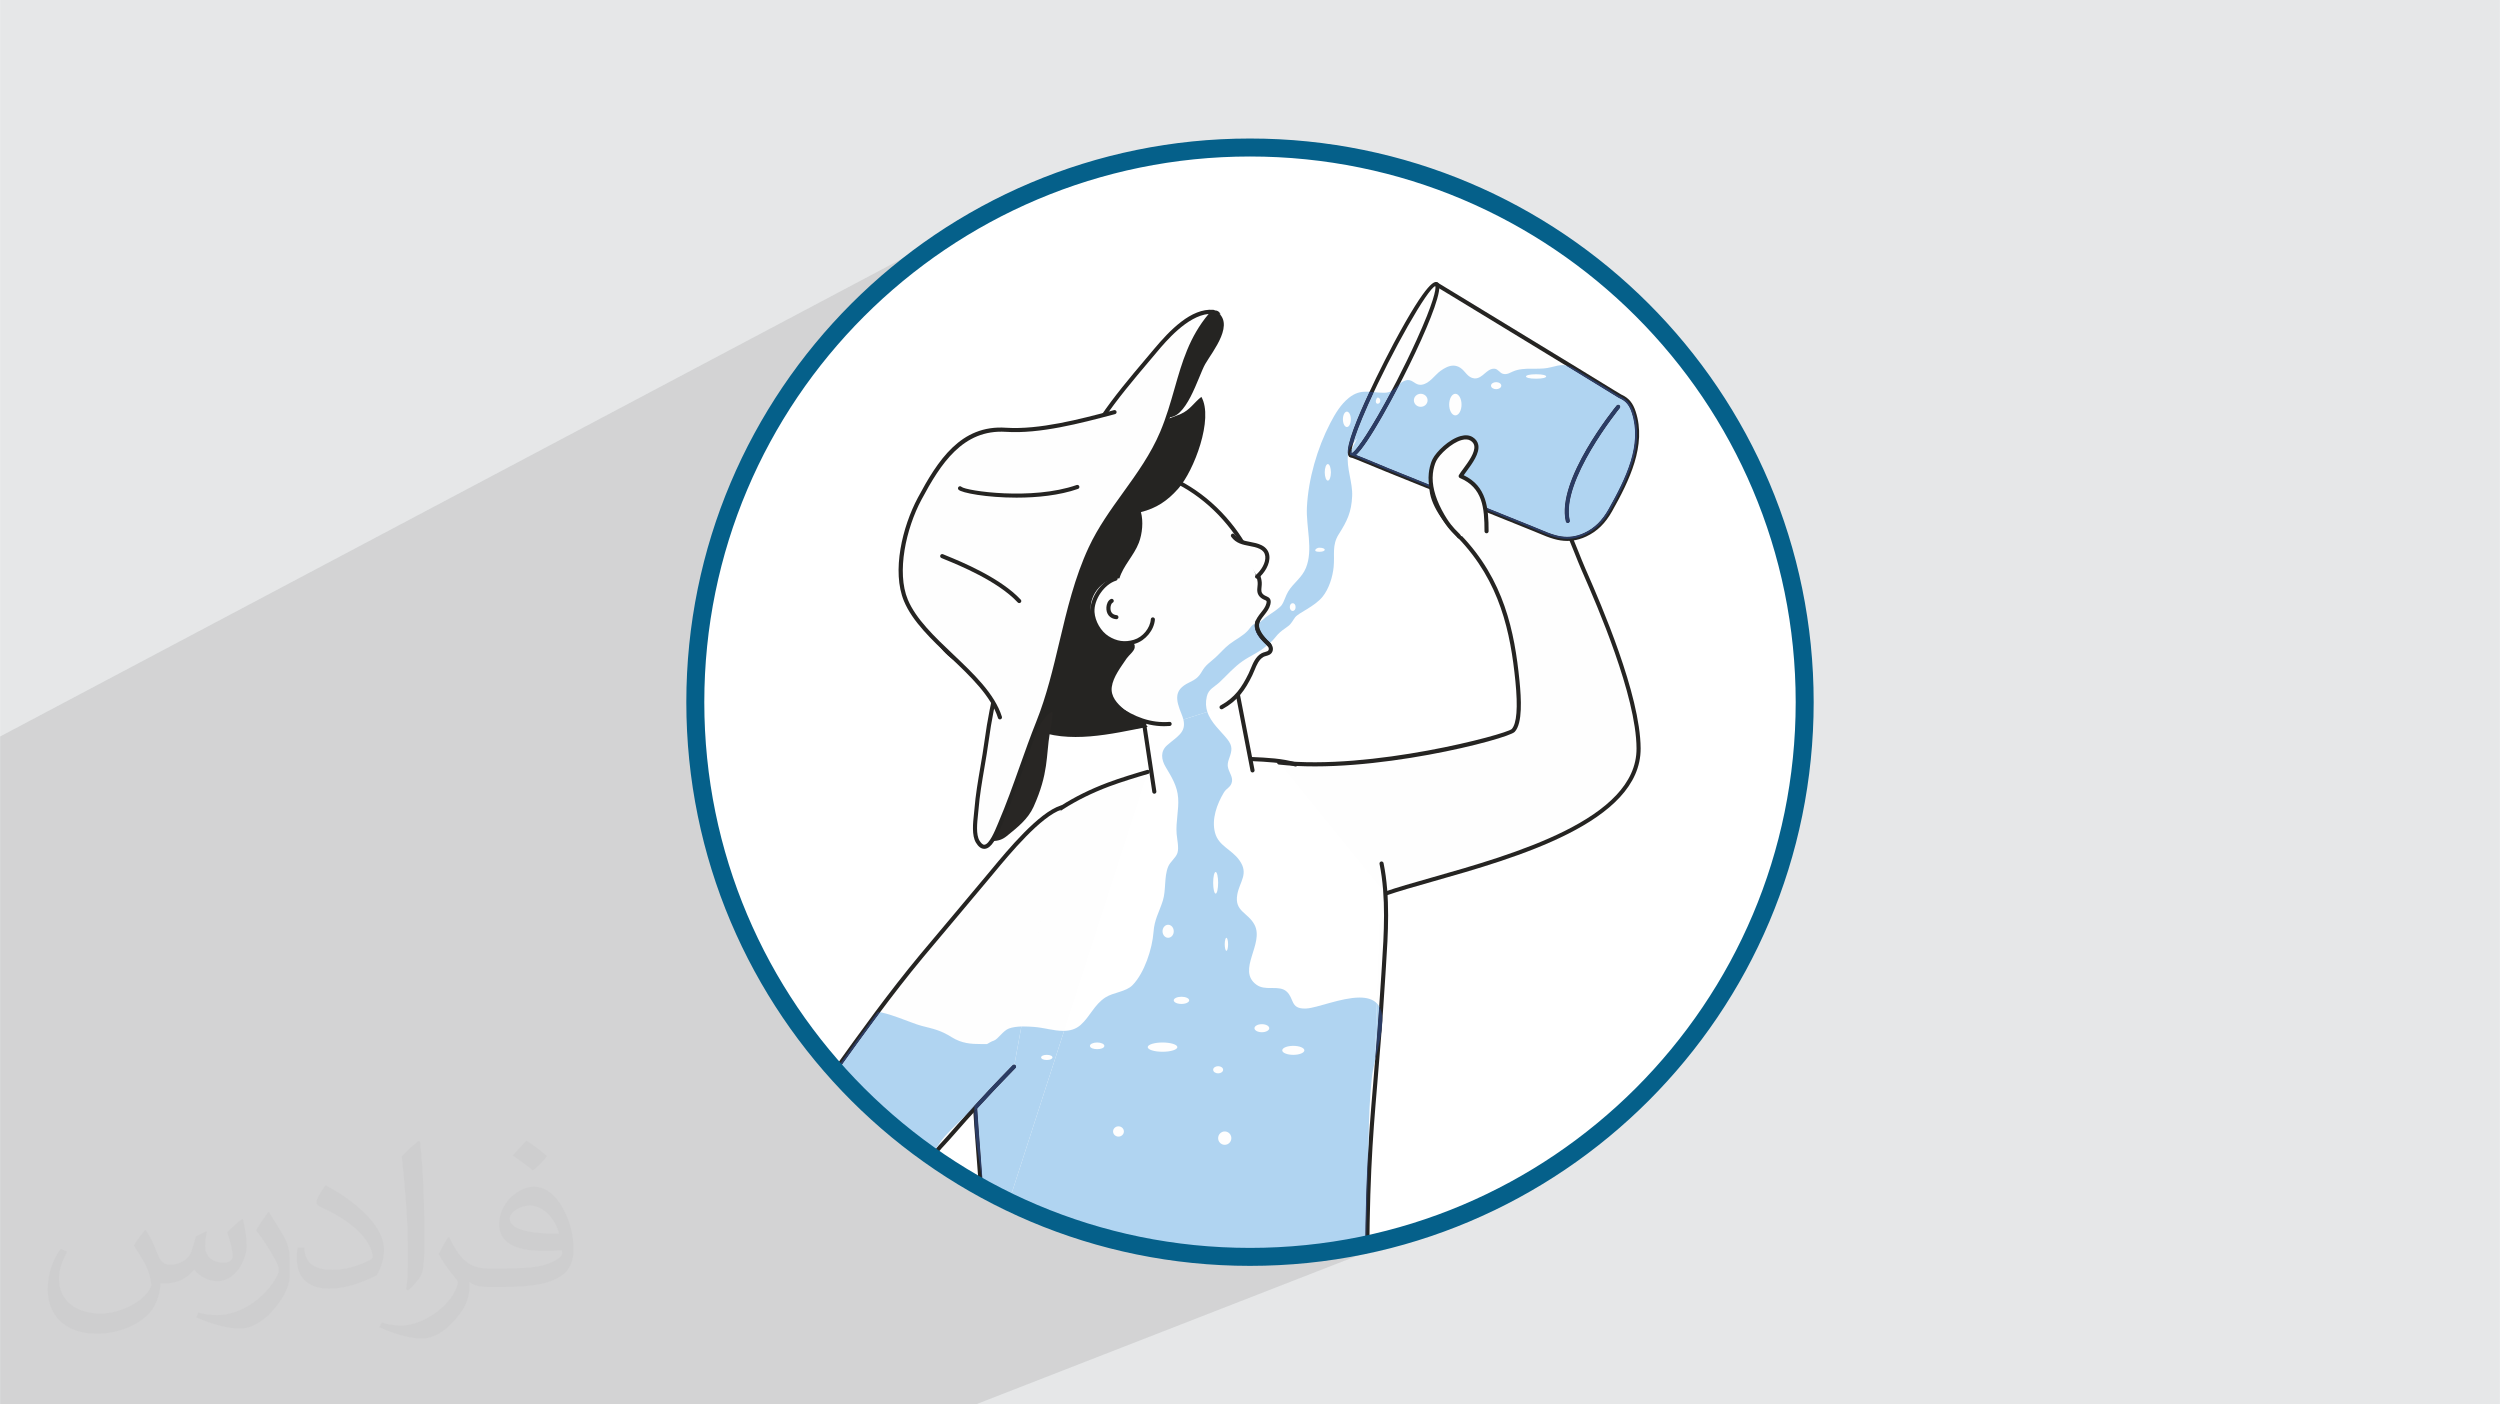 <?xml version="1.0" encoding="UTF-8"?>
<!DOCTYPE svg PUBLIC "-//W3C//DTD SVG 1.0//EN" "http://www.w3.org/TR/2001/REC-SVG-20010904/DTD/svg10.dtd">
<!-- Creator: CorelDRAW -->
<svg xmlns="http://www.w3.org/2000/svg" xml:space="preserve" width="3.708in" height="2.083in" version="1.0" style="shape-rendering:geometricPrecision; text-rendering:geometricPrecision; image-rendering:optimizeQuality; fill-rule:evenodd; clip-rule:evenodd"
viewBox="0 0 3702.73 2080.18"
 xmlns:xlink="http://www.w3.org/1999/xlink"
 xmlns:xodm="http://www.corel.com/coreldraw/odm/2003">
 <defs>
  <style type="text/css">
   <![CDATA[
    .str0 {stroke:#05608A;stroke-width:26.63;stroke-miterlimit:2.613}
    .fil13 {fill:none}
    .fil0 {fill:#E6E7E8}
    .fil3 {fill:white}
    .fil4 {fill:#FEFEFE;fill-rule:nonzero}
    .fil7 {fill:#B0D4F1;fill-rule:nonzero}
    .fil9 {fill:#7EB3E1;fill-rule:nonzero}
    .fil12 {fill:#649DD4;fill-rule:nonzero}
    .fil6 {fill:#282624;fill-rule:nonzero}
    .fil5 {fill:#252422;fill-rule:nonzero}
    .fil11 {fill:#3468B0;fill-rule:nonzero}
    .fil10 {fill:#22529B;fill-rule:nonzero}
    .fil8 {fill:#2B3C64;fill-rule:nonzero}
    .fil2 {fill:#373435;fill-opacity:0.031}
    .fil1 {fill:#2B2A29;fill-opacity:0.102}
   ]]>
  </style>
   <clipPath id="id0">
    <path d="M1851.36 218.49c453.76,0 821.6,367.84 821.6,821.6 0,453.76 -367.84,821.6 -821.6,821.6 -453.76,0 -821.6,-367.84 -821.6,-821.6 0,-453.76 367.84,-821.6 821.6,-821.6z"/>
   </clipPath>
 </defs>
 <g id="Layer_x0020_1">
  <polygon class="fil0" points="-0,0 3702.73,0 3702.73,2080.18 -0,2080.18 "/>
  <polygon class="fil1" points="1445.28,2080.18 -0,2080.18 -0,1090.9 1459.74,317.65 1425.33,337.44 1392,358.81 1359.79,381.71 1328.75,406.11 1298.94,431.93 1270.4,459.13 1243.2,487.67 1217.38,517.48 1192.99,548.52 1170.08,580.73 1148.71,614.06 1128.92,648.47 1110.78,683.89 1094.33,720.29 1079.62,757.6 1066.7,795.77 1055.63,834.76 1046.46,874.51 1039.23,914.97 1034.01,956.09 1030.83,997.81 1029.76,1040.09 1030.83,1082.37 1034.01,1124.09 1039.23,1165.21 1046.46,1205.67 1055.63,1245.42 1066.7,1284.41 1079.62,1322.58 1094.33,1359.89 1110.78,1396.29 1128.92,1431.71 1148.71,1466.12 1170.08,1499.45 1192.99,1531.67 1217.38,1562.71 1243.2,1592.51 1270.4,1621.05 1298.94,1648.25 1328.75,1674.08 1359.79,1698.47 1392,1721.37 1425.33,1742.74 1459.74,1762.53 1495.17,1780.67 1531.56,1797.13 1568.87,1811.84 1607.04,1824.75 1646.03,1835.82 1685.78,1845 1726.24,1852.22 1767.36,1857.45 1809.08,1860.62 1851.36,1861.69 1893.64,1860.62 1935.37,1857.45 1976.48,1852.22 2016.94,1845 2056.69,1835.82 2095.68,1824.75 2133.86,1811.84 "/>
  <path class="fil2" d="M215.96 1821.93c7.07,10.71 11.65,21.01 16.13,32.45 3.33,6.66 5.09,18.93 20.7,18.93 4.57,0 11.13,-1.35 16.95,-4.57 6.55,-3.44 11.54,-8.64 14.15,-16.53l6.24 -21.01 15.19 -7.49 1.04 1.04c-2.08,7.91 -2.59,15.5 -2.59,21.43 0,17.57 15.19,24.23 27.25,24.23 7.07,0 13.42,-3.44 13.42,-9.89 0,-8.32 -3.53,-22.47 -8.12,-35.16 7.07,-7.07 14.15,-14.15 22.26,-19.87l1.25 0.63c3.53,14.98 5.51,29.75 5.51,39.63 0,9.67 -4.27,20.39 -7.8,27.36 -7.28,13.73 -20.18,24.65 -35.78,24.65 -11.85,0 -25.06,-5.93 -34.12,-16.95l-0.52 0c-8.53,10.61 -21.74,20.18 -42.86,20.18l-6.55 0c-1.04,13.94 -4.05,23.81 -8.64,32.66 -12.58,24.54 -49.92,41.92 -85.08,41.92 -48.89,0 -73.43,-28.19 -73.43,-65.73 0,-23.19 7.59,-44.72 19.24,-60.01l9.56 3.95c-7.28,13.94 -12.17,27.04 -12.17,39.94 0,35.16 28.61,51.9 61.58,51.9 30.58,0 68.44,-19.45 75.31,-42.02 -2.59,-24.65 -11.85,-36.19 -26,-58.66 4.27,-7.49 9.78,-14.98 16.64,-22.98l1.25 0 0 0 0 0 -0.01 -0.04zm563.83 -132.3c10.3,6.45 20.39,14.04 30.27,22.78 -5.51,7.8 -12.38,14.88 -20.91,21.12 -9.89,-8.01 -19.76,-14.88 -29.86,-22.16 6.86,-7.7 13.63,-15.08 20.49,-21.74l0 0 0 0 0 0 0 0 0 0 0.01 0zm5.3 96.11c-16.64,0 -30.27,10.92 -30.27,19.03 0,17.38 33.28,22.78 73.12,22.56 -4.99,-20.39 -22.47,-41.61 -42.86,-41.61l0 0.01zm-37.35 92.99c21.64,0 40.57,-0.63 55.02,-4.27 16.13,-4.05 29.75,-12.17 29.75,-17.78 0,-1.46 0,-3.22 -0.52,-4.68 -9.05,0.83 -19.45,0.83 -28.5,0.83 -29.33,0 -51.79,-6.66 -60.64,-23.09 -2.19,-4.57 -3.74,-9.67 -3.74,-15.5 0,-15.92 6.86,-31.41 18.93,-42.13 10.08,-8.84 21.22,-14.35 32.55,-14.35 20.49,0 36.81,16.44 48.26,42.34 6.24,14.15 10.5,30.47 10.5,51.07 0,13.73 -3.74,25.27 -12.27,33.8 -15.92,15.4 -45.24,21.22 -90.17,21.22l-20.39 0 0 0 -5.3 0c-11.13,0 -19.14,-1.98 -25.48,-6.86l-1.04 0c0.31,2.59 0.52,5.09 0.52,7.49 0,10.08 -3.33,22.98 -10.08,33.28 -19.97,29.64 -41.61,42.53 -60.33,42.53 -18.93,0 -42.13,-7.28 -63.03,-16.75l3.74 -7.28c6.76,2.81 16.13,4.68 29.02,4.68 33.8,0 78.21,-32.45 83.72,-64.17 -1.25,-2.59 -3.53,-6.03 -6.76,-9.67 -9.89,-11.75 -16.13,-21.53 -21.95,-31.82 4.99,-9.89 9.56,-17.78 13.83,-24.96l1.77 -0.21c14.46,29.44 27.56,46.28 56.78,46.28l4.57 0 0 0 21.22 0 0 0 0 0 0 0 0 0 0 0 0.04 0zm-146.45 31.1c2.5,-13.52 2.7,-28.7 2.7,-42.86l0 -21.01c0,-39.21 -4.99,-96.2 -9.05,-133.34 7.07,-7.59 16.95,-16.53 24.75,-22.56l2.29 0.63c5.3,46.7 6.55,100.79 6.55,150.81 0,13.11 -0.52,25.9 -1.77,35.26 -0.73,11.85 -7.59,20.8 -22.26,34.53l-3.22 -1.46zm-150.71 -61.89c0.73,18.41 9.78,32.87 41.4,32.87 19.66,0 36.3,-5.09 54.71,-13.83 3.33,-1.46 5.09,-3.44 5.09,-5.09 0,-11.54 -8.84,-26.83 -23.71,-40.77 -14.46,-13.11 -33.6,-24.65 -51.48,-32.35 -6.14,-2.59 -8.12,-5.3 -8.12,-7.91 0,-5.3 7.07,-16.44 12.9,-24.44l1.98 -0.21c20.49,10.71 43.38,26.63 60.33,44.3 15.4,16.33 24.96,32.87 24.96,50.86 0,13.31 -4.05,25.79 -10.61,37.44 -22.47,11.33 -46.39,19.97 -70.1,19.97 -28.81,0 -48.47,-13.52 -48.47,-45.24 0,-3.44 0,-8.73 1.25,-15.61l9.89 0 0 0 0 0 0 0 0 0 0 0 -0.01 0zm-52.11 -52.32l17.89 28.92c6.55,10.71 12.69,22.37 12.69,40.77l0 23.5c0,19.03 -12.17,39.42 -31.82,59.6 -15.4,13.63 -29.02,19.45 -41.61,19.45 -18.72,0 -40.15,-5.82 -64.9,-16.44l2.81 -7.28c7.8,2.08 16.84,3.84 27.98,3.84 35.58,-0.21 71.97,-26.21 88.61,-57.93 1.98,-3.64 2.7,-7.07 2.7,-9.47 0,-3.64 -1.98,-7.7 -3.53,-11.33 -9.05,-17.05 -19.14,-32.66 -30.27,-47.12 5.82,-9.16 11.65,-17.99 17.99,-26.73l1.46 0.21 0 0 0 0 0 0 0 0 0 0 -0.01 0z"/>
  <path class="fil3" d="M1851.36 218.49c453.76,0 821.6,367.84 821.6,821.6 0,453.76 -367.84,821.6 -821.6,821.6 -453.76,0 -821.6,-367.84 -821.6,-821.6 0,-453.76 367.84,-821.6 821.6,-821.6z"/>
  <g style="clip-path:url(#id0)">
   <g id="_1682241799392">
    <path id="_1" class="fil4" d="M1894.5 1129.46c133.88,14.93 337.67,-37.84 346.71,-47.46 12.19,-12.99 7.93,-56.96 6.31,-73.24 -8.29,-83 -27.44,-153.47 -85.84,-214.16 -18.44,-19.16 -46.12,-52.57 -40.87,-80.47 1.96,-10.4 58.42,18.85 64.54,20.05 31.5,6.2 72.28,10.04 99.04,-11.64 26.33,25.96 45.66,85.56 60.89,120.7 14.6,33.69 81.29,181.45 81.69,265.31 0.61,131.15 -274.3,180.01 -375.07,215.07l-157.39 -194.18z"/>
    <path class="fil5" d="M2051.89 1326.68c-1.26,0 -2.44,-0.79 -2.88,-2.05 -0.55,-1.58 0.29,-3.32 1.88,-3.88 18.38,-6.39 42.12,-13.13 69.6,-20.92 121.02,-34.35 303.91,-86.24 303.41,-191.25 -0.37,-78.54 -59.18,-213.18 -78.5,-257.41l-2.92 -6.72c-3.31,-7.64 -6.82,-16.43 -10.54,-25.77 -12.75,-31.99 -28.51,-71.56 -47.84,-92.08 -28.63,21.28 -70.23,16.27 -99.35,10.56 -1.89,-0.37 -6.01,-2.18 -14.39,-5.91 -11.55,-5.14 -42.24,-18.82 -46.86,-16.1 -3.42,19.31 10.44,46.21 40.38,77.34 63.85,66.33 79.39,142.99 86.67,215.96 2.63,26.4 4.76,62.97 -7.12,75.61 -9.98,10.65 -213.57,63.62 -349.27,48.41 -1.67,-0.17 -2.88,-1.69 -2.69,-3.36 0.18,-1.68 1.6,-2.88 3.36,-2.69 135.24,15.03 335.88,-38.65 344.17,-46.54 7.52,-8.01 9.37,-31.85 5.48,-70.84 -7.19,-71.86 -22.45,-147.33 -85.01,-212.33 -31.81,-33.07 -45.82,-61.04 -41.67,-83.15 0.31,-1.66 1.33,-3.01 2.85,-3.82 6.38,-3.28 22.55,2.76 52.17,15.94 5.8,2.58 11.79,5.25 13.1,5.51 28.65,5.63 69.83,10.61 96.53,-11.03 1.19,-0.98 2.94,-0.9 4.05,0.2 21.09,20.79 37.72,62.52 51.08,96.06 3.7,9.29 7.18,18.03 10.47,25.61l2.92 6.7c19.44,44.52 78.64,180.02 79.02,259.82 0.51,109.65 -185.06,162.29 -307.85,197.13 -27.38,7.78 -51.04,14.48 -69.26,20.83 -0.32,0.11 -0.66,0.17 -1,0.17z"/>
    <path class="fil4" d="M2046.21 1279.02c11.01,54.32 5.88,114.04 2.69,164.94 -13.84,220.33 -24.23,225.83 -24.23,477.18l21.54 -642.12z"/>
    <path class="fil5" d="M2024.67 1924.19c-1.68,0 -3.05,-1.37 -3.05,-3.05 0,-171.1 4.87,-229.1 12.25,-316.89 3.55,-42.2 7.56,-90.04 11.99,-160.47l0.79 -12.3c3.11,-47.93 6.64,-102.25 -3.42,-151.87 -0.33,-1.65 0.74,-3.25 2.38,-3.59 1.65,-0.26 3.26,0.73 3.59,2.38 10.22,50.41 6.66,105.17 3.53,153.48l-0.78 12.28c-4.43,70.5 -8.45,118.37 -12,160.6 -7.37,87.64 -12.23,145.55 -12.23,316.38 0,1.68 -1.36,3.05 -3.05,3.05z"/>
    <path class="fil4" d="M1854.3 1124.34c22.48,1.01 45.01,2.1 64.63,7.98l-64.63 -7.98z"/>
    <path class="fil5" d="M1918.93 1135.37c-0.29,0 -0.58,-0.04 -0.87,-0.13 -19.53,-5.85 -42.08,-6.88 -63.9,-7.85 -1.68,-0.09 -2.98,-1.5 -2.9,-3.2 0.07,-1.67 1.12,-2.83 3.18,-2.9 22.18,1 45.12,2.04 65.37,8.12 1.61,0.47 2.53,2.18 2.04,3.79 -0.39,1.31 -1.6,2.17 -2.92,2.17z"/>
    <path class="fil4" d="M1458.56 1890.68c0,-175.97 -40.38,-355.45 -1.71,-529.98 21.66,-97.73 86.61,-161.65 185.06,-198.72 15.9,-5.99 40.08,-13.53 57.98,-18.65l-241.32 747.35z"/>
    <path class="fil5" d="M1458.56 1893.72c-1.69,0 -3.05,-1.36 -3.05,-3.04 0,-59.31 -4.69,-120.11 -9.21,-178.91 -8.92,-115.88 -18.14,-235.7 7.57,-351.74 20.94,-94.5 83.84,-162.09 186.96,-200.9 17.06,-6.42 42.02,-14.1 58.21,-18.74 1.64,-0.48 3.31,0.48 3.77,2.1 0.46,1.62 -0.47,3.3 -2.09,3.76 -16.09,4.6 -40.86,12.22 -57.75,18.59 -101.06,38.03 -162.69,104.15 -183.15,196.5 -25.52,115.16 -16.33,234.53 -7.44,349.96 4.54,58.91 9.23,119.84 9.23,179.38 0,1.68 -1.36,3.04 -3.05,3.04z"/>
    <path class="fil4" d="M1501.88 1579.95c-33.75,34.24 -66.29,69.95 -97.6,105.89 -8.65,9.99 -18.04,18.28 -22.06,27.05 -9.34,19.9 13.75,36.33 32.29,47.71 10.95,6.72 25.52,16.69 39,15.51 -1.44,0.16 6.25,47.68 6.78,52.64 2.41,22.47 1.35,45.12 -0.43,67.59 -0.33,4.15 -1.66,55.37 0.39,55.27 -33.38,1.69 -148.9,-26.94 -225.59,-81.39 -79.45,-56.42 -124.41,-112.23 -60.07,-198.75 64.35,-86.59 120.67,-171.54 190.7,-255.89 33.39,-39.97 68.24,-80.91 102.48,-122.1 22.54,-27.18 71.29,-87.01 104.06,-97.36l-69.95 383.84z"/>
    <path class="fil5" d="M1457.14 1954.71c-39.25,0 -151.34,-30.25 -224.25,-82.01 -40.95,-29.09 -83.77,-64.93 -90.96,-110.33 -4.58,-28.92 5.3,-59.25 30.19,-92.73 21,-28.26 41.45,-56.77 61.22,-84.32 40.49,-56.46 82.36,-114.83 129.58,-171.71 14.59,-17.44 29.45,-35.09 44.41,-52.85 19.3,-22.92 38.79,-46.04 58.07,-69.25l2.29 -2.76c24.69,-29.8 70.64,-85.26 103.2,-95.56 1.62,-0.49 3.32,0.39 3.82,1.99 0.5,1.6 -0.38,3.3 -1.99,3.82 -30.85,9.75 -77.79,66.42 -100.34,93.64l-2.29 2.76c-19.29,23.22 -38.79,46.35 -58.1,69.28 -14.96,17.76 -29.81,35.38 -44.39,52.83 -47.08,56.71 -88.89,114.99 -129.32,171.36 -19.79,27.59 -40.25,56.1 -61.28,84.41 -23.87,32.09 -33.38,60.92 -29.07,88.14 5.44,34.34 31.89,66.12 88.46,106.3 71.75,50.95 181.58,80.78 220.26,80.91 -1.58,-14.14 0.1,-52.09 0.14,-52.53 1.68,-21.27 2.9,-44.1 0.44,-67.04 -0.15,-1.35 -0.84,-5.94 -1.73,-11.87 -3.44,-22.91 -4.82,-33.12 -5.15,-37.95 -12.24,-0.36 -24.54,-8 -34.59,-14.25l-2.89 -1.78c-13.39,-8.23 -44.77,-27.47 -33.45,-51.6 3.07,-6.7 8.95,-12.99 15.17,-19.67 2.41,-2.59 4.91,-5.26 7.34,-8.08 34.65,-39.78 66.63,-74.47 97.74,-106.04 1.2,-1.2 3.12,-1.2 4.3,-0.03 1.2,1.18 1.21,3.11 0.04,4.31 -31.03,31.48 -62.91,66.07 -97.48,105.76 -2.48,2.87 -5.02,5.59 -7.48,8.23 -5.88,6.31 -11.42,12.26 -14.1,18.09 -7.94,16.93 11.27,31.66 31.11,43.84l2.92 1.81c10.21,6.33 23,14.3 34.22,13.25 1.78,-0.17 3.14,1.09 3.3,2.74 0.04,0.48 -0.02,0.93 -0.17,1.35 -0.06,4.11 3.46,27.64 5.19,39.12 0.9,6.06 1.61,10.75 1.76,12.14 2.52,23.42 1.28,46.6 -0.42,68.15 -0.41,5.22 -1.29,47.33 -0.14,53.29 0.31,0.45 0.51,0.99 0.53,1.58 0.09,1.68 -1.2,3.1 -2.88,3.2l-0.02 0c-1.02,0.05 -2.1,0.07 -3.24,0.07z"/>
    <path class="fil4" d="M1869.23 890.27c0,0 -7.74,14.39 -33.93,19.64l33.93 -19.64z"/>
    <path class="fil5" d="M1835.3 912.94c-1.42,0 -2.69,-1 -2.98,-2.45 -0.34,-1.64 0.73,-3.25 2.39,-3.58 24.25,-4.85 31.77,-17.98 31.85,-18.11 0.81,-1.46 2.64,-2 4.13,-1.2 1.47,0.8 2.02,2.63 1.23,4.1 -0.34,0.65 -8.73,15.74 -36.02,21.18 -0.19,0.03 -0.4,0.06 -0.6,0.06z"/>
    <polygon class="fil4" points="1709.66,1172.62 1690.11,1042.62 "/>
    <path class="fil5" d="M1709.65 1175.67c-1.48,0 -2.78,-1.08 -3,-2.6l-19.55 -130.01c-0.25,-1.66 0.89,-3.21 2.56,-3.46 1.68,-0.23 3.22,0.89 3.46,2.56l19.55 130.01c0.25,1.66 -0.89,3.22 -2.56,3.46 -0.15,0.02 -0.3,0.04 -0.46,0.04z"/>
    <polygon class="fil4" points="1832.79,1025.78 1855.11,1141.12 "/>
    <path class="fil5" d="M1855.1 1144.16c-1.43,0 -2.7,-1.01 -2.99,-2.46l-22.32 -115.34c-0.31,-1.65 0.76,-3.25 2.41,-3.57 1.63,-0.4 3.25,0.75 3.57,2.4l22.33 115.34c0.31,1.65 -0.76,3.25 -2.42,3.57 -0.2,0.05 -0.39,0.06 -0.58,0.06z"/>
    <path class="fil4" d="M1732.28 1072.31c-58.5,4.53 -105.5,-41.54 -153.26,-99.44 -69.2,-84.43 -71.48,-197.27 -5.07,-251.63 66.56,-54.56 176.86,-30.13 246.07,54.3 15.74,19.16 28.12,39.84 36.9,61.27 3.4,7.94 8.43,17.74 8.84,26.47 0.36,7.38 -3.34,14.17 3.89,20.02 5.09,4.12 11.14,2.26 8.85,11.49 -2.73,11.02 -14.66,18.43 -16.9,29.23 -2.08,9.97 7.19,21 14.25,26.95 3.48,2.93 8.05,7.96 5.87,13.01 -2.04,4.72 -7.91,4.15 -11.84,6.41 -10.13,5.81 -12.99,18.7 -17.77,28.48 -10.48,21.47 -20.96,36.61 -42.84,48.74l-76.99 24.72z"/>
    <path class="fil5" d="M1724.53 1075.67c-59.53,0 -107.42,-51.8 -147.87,-100.86 -33.91,-41.36 -53.12,-90.72 -54.08,-138.97 -0.98,-48.52 16.57,-90.07 49.43,-116.98 67.76,-55.55 180.08,-30.99 250.36,54.74 15.78,19.19 28.35,40.06 37.36,62.03l1.72 3.92c3.27,7.36 6.97,15.68 7.35,23.56 0.11,2.19 -0.11,4.33 -0.33,6.42 -0.57,5.37 -0.69,8.32 3.1,11.38 1.21,0.99 2.59,1.57 3.92,2.14 4.32,1.85 8.02,4.18 5.98,12.43 -1.51,6.08 -5.35,10.96 -9.07,15.69 -3.51,4.46 -6.82,8.67 -7.81,13.43 -1.67,8.05 6.07,17.96 13.23,24.01 6.55,5.5 8.92,11.38 6.69,16.55 -1.91,4.41 -6,5.54 -9.29,6.46 -1.44,0.4 -2.81,0.78 -3.84,1.38 -6.8,3.9 -10.08,11.87 -13.25,19.58 -1.07,2.61 -2.13,5.19 -3.3,7.58 -10.87,22.25 -21.57,37.58 -44.1,50.07 -1.46,0.82 -3.32,0.28 -4.14,-1.19 -0.81,-1.48 -0.29,-3.33 1.19,-4.14 21.13,-11.71 31.24,-26.26 41.57,-47.41 1.11,-2.28 2.12,-4.74 3.14,-7.23 3.39,-8.25 7.23,-17.61 15.85,-22.55 1.7,-0.98 3.5,-1.48 5.24,-1.96 2.91,-0.81 4.6,-1.36 5.32,-3.02 1.45,-3.34 -2.53,-7.36 -5.03,-9.47 -8.84,-7.47 -17.48,-19.25 -15.26,-29.9 1.28,-6.16 5.2,-11.15 9,-15.97 3.46,-4.4 6.74,-8.56 7.93,-13.38 0.97,-3.9 0.64,-4.05 -2.45,-5.37 -1.55,-0.67 -3.49,-1.5 -5.36,-3.01 -6.53,-5.28 -5.88,-11.38 -5.32,-16.75 0.2,-1.78 0.4,-3.62 0.31,-5.5 -0.33,-6.74 -3.79,-14.5 -6.83,-21.37l-1.78 -4.03c-8.79,-21.44 -21.05,-41.79 -36.45,-60.52 -68.14,-83.14 -176.62,-107.31 -241.78,-53.89 -31.38,25.69 -48.15,65.53 -47.21,112.13 0.95,46.9 19.66,94.92 52.7,135.23 51.19,62.06 96.5,102.48 150.67,98.34 1.7,-0.31 3.15,1.12 3.27,2.8 0.13,1.67 -1.12,3.14 -2.79,3.27 -2.68,0.22 -5.34,0.31 -7.98,0.31z"/>
    <path class="fil5" d="M1779.32 587.78c-11.01,8.66 -16.99,19.59 -30.62,25.43 -27.54,11.8 -54.2,16.16 -82.72,29.95 -36.85,17.83 -75.61,31.17 -114.7,43.12 -43.45,13.28 -54.73,34.89 -85.59,62.58 -21.53,19.32 -36.76,24.55 -49.26,52.17 -7.34,16.21 -8.66,34.15 -15.21,50.42 -5.03,12.49 -16.93,23.19 -21.09,34.71 -15.02,41.62 10.39,92.9 67.35,107.21 5.44,1.36 17.88,0.87 21.35,4.76 9.44,10.58 5.39,31.19 12.74,43.99 10.35,18.04 30.66,29.81 49.27,37.93 51.6,22.52 115.48,7.06 169.2,-3.55 -17.45,-16.02 -57.03,-31.9 -53.4,-58.94 2.02,-15.04 13.7,-29.84 21.99,-42.26 2.92,-4.37 11.33,-10.81 11.94,-16.06 1.09,-9.34 -6.12,-5.89 -14.41,-6.35 -15.65,-0.87 -27.28,-7.3 -36.88,-19.73 -5.7,-7.39 -9.56,-14.4 -12.35,-23.35 -7.64,-24.51 15.19,-54.43 41.04,-53.14 5.6,-18.7 21.5,-33.88 28.72,-52.61 5.25,-13.63 6.88,-31.92 3.11,-45.53 22.95,-5.83 39.08,-16.47 55.35,-34.86 23.17,-26.2 52.68,-103.5 34.16,-135.89z"/>
    <path class="fil4" d="M1652.25 857.09c-19.39,5.93 -35.45,30.06 -34.24,49.68 0.9,14.53 9.92,30.32 22.1,38.03 12.72,8.04 25.51,10.05 40.12,5.75 14.21,-4.19 26.18,-18.63 27.23,-33.09l-55.22 -60.36z"/>
    <path class="fil5" d="M1665.68 955.82c-9.35,0 -18.22,-2.79 -27.19,-8.46 -12.88,-8.13 -22.55,-24.75 -23.51,-40.4 -1.33,-21.39 16.02,-46.56 36.38,-52.78 1.62,-0.45 3.31,0.41 3.81,2.02 0.49,1.61 -0.42,3.31 -2.02,3.81 -17.64,5.39 -33.24,28.02 -32.09,46.58 0.84,13.6 9.54,28.59 20.69,35.64 12.15,7.67 24.1,9.4 37.63,5.39 13.09,-3.85 24.1,-17.19 25.06,-30.38 0.12,-1.67 1.72,-3.07 3.26,-2.8 1.68,0.12 2.94,1.58 2.82,3.25 -1.14,15.54 -14.06,31.25 -29.42,35.79 -5.33,1.57 -10.44,2.35 -15.42,2.35z"/>
    <path class="fil4" d="M1646.52 890c-3.29,1.66 -4.61,6.28 -4.83,9.62 -0.51,7.94 3.57,13.82 11.78,14.51l-6.95 -24.13z"/>
    <path class="fil5" d="M1653.48 917.18c-0.09,0 -0.18,0 -0.27,-0 -9.49,-0.81 -15.2,-7.79 -14.56,-17.74 0.29,-4.43 2.14,-9.94 6.49,-12.14 1.51,-0.75 3.33,-0.17 4.1,1.33 0.76,1.51 0.16,3.34 -1.34,4.09 -1.93,0.98 -2.99,4.37 -3.16,7.1 -0.43,6.65 2.85,10.77 9,11.29 1.67,0.15 2.91,1.62 2.77,3.3 -0.14,1.58 -1.46,2.78 -3.03,2.78z"/>
    <path class="fil4" d="M1773.32 745.84c0,0 -30.21,6.63 -36.44,41.98l36.44 -41.98z"/>
    <path class="fil4" d="M1826.07 793.34c10.11,14.02 27.57,10.1 41.32,17.04 17.91,9.05 8.16,32.25 -5.55,43.71l-35.78 -60.75z"/>
    <path class="fil5" d="M1861.85 857.14c-0.87,0 -1.74,-0.37 -2.34,-1.09 -1.08,-1.29 -0.9,-3.22 0.39,-4.29 7.83,-6.54 15.19,-18.22 14.09,-27.84 -0.55,-4.78 -3.22,-8.42 -7.97,-10.81 -4.76,-2.39 -10.03,-3.39 -15.6,-4.45 -9.73,-1.85 -19.77,-3.76 -26.81,-13.52 -0.99,-1.37 -0.68,-3.27 0.69,-4.26 1.35,-0.96 3.26,-0.68 4.25,0.69 5.62,7.8 14.07,9.4 23,11.11 5.75,1.08 11.69,2.21 17.22,5 6.6,3.33 10.49,8.71 11.27,15.57 1.42,12.32 -7.42,25.84 -16.24,33.21 -0.57,0.47 -1.26,0.7 -1.95,0.7z"/>
    <path class="fil5" d="M1799.24 459.78c32.68,17.56 -3.41,60.6 -14.23,79.48 -10.3,17.97 -28.34,84.86 -57.32,78.3 -41.79,-9.45 -3.39,-86.68 10.07,-104.44 8.74,-11.53 59.33,-72.54 70.19,-47.25l-8.71 -6.1z"/>
    <path class="fil6" d="M1530.87 1194.82c22.28,-49.55 18.3,-74.67 23.94,-109.17 1.69,-10.34 4.57,-20.83 3.88,-31.35 -7.92,1.78 -15.7,16.58 -21.54,22.57 -7.49,7.68 -15.1,14.92 -21.67,23.44 -13.1,16.97 -24.28,34.81 -33.31,54.06 -28.3,60.33 -22.19,76.38 -23.17,81.34 -0.75,3.84 -2.65,6.23 1.56,8.91 2.66,1.68 6.53,1.46 9.54,1.29 8.57,-0.48 14.43,-2.19 21.11,-7.63 15.68,-12.78 31.32,-24.88 39.66,-43.45z"/>
    <path class="fil4" d="M1711.21 519.36c-27.1,32.3 -55.35,64.58 -78.84,99.33 -54.23,80.26 -95.22,168.47 -120.26,262.15 -19.28,72.1 -41.03,143.01 -50.82,216.15 -4.5,33.65 -12.37,67.94 -15.04,101.49 -1.04,13.07 -5.28,36.35 1.81,48.12 14.22,23.59 27.81,-13.83 33.26,-26.57 21.22,-49.57 36.43,-100.29 56.38,-150.17 33.29,-83.19 39.35,-175.85 77.5,-257.82 28.75,-61.76 79.12,-107.49 106.07,-171.57 26.99,-64.19 27.62,-125.26 75.53,-178.56 -33.04,-2.39 -66.16,34.29 -85.59,57.46z"/>
    <path class="fil5" d="M1711.22 519.36l0.07 0 -0.07 0zm78.85 -54.35c-31.71,2.89 -63.9,41.26 -76.52,56.32l-11.97 14.21c-22.97,27.2 -46.72,55.35 -66.67,84.87 -54.91,81.27 -95.23,169.16 -119.84,261.22 -3.51,13.15 -7.12,26.27 -10.71,39.35 -15.76,57.43 -32.06,116.82 -40.05,176.42 -1.77,13.2 -4.08,26.71 -6.33,39.76 -3.48,20.28 -7.08,41.26 -8.7,61.56 -0.18,2.28 -0.46,4.87 -0.76,7.65 -1.35,12.58 -3.2,29.79 2.14,38.65 1.77,2.93 4.77,6.64 7.32,6.16 7.32,-0.55 15.61,-20.54 19.16,-29.07l1.38 -3.29c11.84,-27.65 21.99,-56.2 31.8,-83.8 7.74,-21.77 15.74,-44.3 24.55,-66.29 15.22,-38.04 24.91,-78.89 34.28,-118.38 11.09,-46.72 22.54,-95.03 43.29,-139.58 13.78,-29.62 32.75,-55.93 51.09,-81.37 20.12,-27.92 40.93,-56.79 54.94,-90.1 9.1,-21.65 15.22,-43.09 21.15,-63.83 11.17,-39.11 21.76,-76.17 50.46,-110.45zm-332.38 792.27c-4.48,0 -8.59,-3.05 -12.25,-9.12 -6.4,-10.6 -4.42,-29 -2.98,-42.43 0.29,-2.72 0.57,-5.26 0.75,-7.48 1.63,-20.58 5.26,-41.69 8.76,-62.11 2.23,-13 4.54,-26.46 6.29,-39.54 8.04,-60.01 24.39,-119.6 40.21,-177.23 3.59,-13.07 7.18,-26.17 10.69,-39.31 24.79,-92.71 65.39,-181.23 120.69,-263.05 20.13,-29.81 43.99,-58.07 67.06,-85.39l11.97 -14.21c23.89,-28.48 55.26,-61.06 88.14,-58.52 1.16,0.08 2.17,0.81 2.61,1.89 0.43,1.08 0.21,2.31 -0.56,3.18 -31.16,34.66 -42.05,72.81 -53.59,113.2 -5.98,20.91 -12.15,42.53 -21.39,64.51 -14.27,33.95 -35.29,63.11 -55.61,91.29 -18.17,25.21 -36.97,51.29 -50.51,80.39 -20.47,43.99 -31.87,91.99 -42.88,138.43 -9.42,39.71 -19.16,80.77 -34.56,119.23 -8.76,21.9 -16.74,44.35 -24.47,66.07 -9.84,27.69 -20.02,56.32 -31.94,84.17l-1.35 3.22c-6.73,16.2 -14.14,32.06 -24.34,32.82 -0.25,0.01 -0.49,0.02 -0.74,0.02z"/>
    <path class="fil4" d="M1650.72 610.45c-47.98,12.71 -110.07,29.46 -160.78,26.17 -66.1,-4.3 -99.52,49.04 -127.88,102.09 -21.34,39.9 -38.87,106.28 -20.35,150.64 25.74,61.65 119.27,109.48 139.27,173.19l169.74 -452.08z"/>
    <path class="fil5" d="M1480.98 1065.59c-1.3,0 -2.5,-0.84 -2.91,-2.13 -10.22,-32.57 -40.95,-61.71 -70.68,-89.87 -27.52,-26.08 -55.97,-53.06 -68.49,-83.06 -18.52,-44.37 -2.37,-110.55 20.47,-153.28 29.33,-54.85 63.45,-108.42 130.76,-103.67 49.37,3.13 109.17,-12.66 157.27,-25.41l2.54 -0.67c1.63,-0.46 3.29,0.54 3.73,2.16 0.43,1.63 -0.54,3.29 -2.17,3.72l-2.54 0.68c-48.52,12.86 -108.97,28.88 -159.22,25.58 -63.69,-4.03 -96.61,47.37 -124.99,100.49 -22.89,42.8 -37.19,107.4 -20.22,148.03 12.03,28.82 40.01,55.35 67.07,81 30.28,28.71 61.6,58.39 72.29,92.46 0.51,1.61 -0.39,3.32 -1.99,3.82 -0.3,0.09 -0.61,0.14 -0.91,0.14z"/>
    <path class="fil4" d="M2385.09 755.72c-8.9,15.84 -20.36,28.39 -37.05,36.19 -3.29,1.58 -6.58,2.81 -9.99,3.78 -11.46,3.41 -23.28,3.28 -35.82,-0.37 -10.48,-2.92 -20.6,-7.8 -30.71,-11.82 -41.8,-16.85 -187.9,-75.74 -215.8,-87 -2.92,-1.22 -52.88,-22.18 -54.96,-22.18l0 -0.12c132.76,-264.24 129.43,-257.6 126.09,-250.96 -1.05,2.07 -2.08,4.14 1.01,-2.01 0.12,0.12 0.24,0.24 0.24,0.24 22.91,13.9 46.06,27.78 68.97,41.92 221.65,134.75 198.33,121.55 204.1,124.29 10.24,4.87 15.24,12.43 18.65,23.03 16.04,48.94 -9.65,100.37 -34.73,145z"/>
    <path class="fil5" d="M2000.76 674.2l0.07 0 -0.07 0zm4.25 -1.67c5.42,1.98 18.3,7.13 50.24,20.48l1.62 0.68 215.78 87c2.96,1.17 5.94,2.43 8.92,3.68 7.01,2.95 14.25,6.01 21.47,8.02 12.06,3.51 23.21,3.63 34.14,0.39 3.39,-0.97 6.51,-2.15 9.54,-3.62 14.89,-6.94 26.23,-18.05 35.71,-34.92 25.95,-46.21 49.99,-95.27 34.49,-142.58 -3.54,-11 -8.48,-17.14 -17.06,-21.22l-0.82 -0.37c-1.21,-0.51 -1.21,-0.51 -11.19,-6.67 -17.14,-10.54 -62.65,-38.54 -192.37,-117.4 -16.82,-10.39 -33.77,-20.63 -50.65,-30.83l-15.78 -9.55 -0.53 1.06 -0.02 -0c-0.83,1.68 -1.88,3.78 -3.18,6.38l-120.31 239.47zm316.16 128.69c-6.42,0 -12.98,-0.99 -19.79,-2.96 -7.57,-2.12 -14.99,-5.25 -22.16,-8.27 -2.94,-1.23 -5.88,-2.48 -8.82,-3.64l-217.49 -87.71c-45.5,-19.01 -51.76,-21.11 -52.6,-21.29 -1.68,0 -2.59,-1.33 -2.59,-3.01 0,-0.48 0.11,-1.07 0.32,-1.5l126.54 -251.86c0.18,-0.35 0.36,-0.72 0.55,-1.11 0.26,-0.52 0.67,-0.96 1.17,-1.25 0.87,-0.68 1.87,-0.74 2.95,-0.18 0.74,0.37 1.27,0.64 1.53,1.1l17.2 10.43c16.9,10.21 33.86,20.46 50.68,30.84 129.72,78.86 175.24,106.87 192.39,117.42 9.42,5.8 9.62,5.92 10.41,6.25l1.02 0.47c10.14,4.82 16.19,12.24 20.23,24.85 16.27,49.63 -9.51,102.12 -34.96,147.43 -10.13,18.06 -22.34,29.95 -38.41,37.46 -3.33,1.6 -6.75,2.89 -10.44,3.95 -5.83,1.73 -11.71,2.59 -17.73,2.59z"/>
    <path class="fil4" d="M2000.75 674.32l0 -0.12c-0.12,0.12 -0.24,0 -0.37,0 -17.79,-10.16 110.27,-261.63 127.09,-253.21 0.12,0.12 0.24,0.12 0.37,0.24 0.12,0.12 0.24,0.24 0.24,0.24 12.97,17.5 -108.98,257.68 -127.33,252.85z"/>
    <path class="fil5" d="M2125.87 423.77c-10.98,2.91 -63.89,95.62 -99.62,175.64 -25.31,56.69 -24.93,69.38 -24.35,71.8 10.78,-4.01 58.35,-84.18 96.35,-167.92 24.77,-54.58 29.05,-75.32 27.62,-79.52zm-124.45 253.7c-0.51,0 -0.98,-0.07 -1.43,-0.19 -0.15,-0.05 -0.29,-0.09 -0.43,-0.15 -0.24,-0.06 -0.46,-0.16 -0.67,-0.29 -18.7,-10.66 64.3,-166.37 65.14,-167.94 51.92,-97.07 61.61,-92.2 64.82,-90.63 0.15,0.07 0.29,0.17 0.43,0.26 0.26,0.15 0.55,0.39 0.72,0.55 0.11,0.11 0.44,0.46 0.54,0.59 12.45,16.78 -68.27,178.23 -105.91,233.89 -13.44,19.86 -19.39,23.92 -23.21,23.92z"/>
    <path class="fil5" d="M2322.07 774.69c-1.39,0 -2.63,-0.94 -2.97,-2.35 -14.39,-61.18 71.58,-167.22 75.24,-171.7 1.07,-1.31 2.99,-1.5 4.29,-0.43 1.3,1.07 1.49,3 0.42,4.29 -0.88,1.07 -87.73,108.19 -74.03,166.44 0.39,1.65 -0.63,3.28 -2.26,3.67 -0.24,0.06 -0.47,0.08 -0.7,0.08z"/>
    <path class="fil7" d="M1881.26 952c-0.98,-1.13 -2.12,-2.25 -3.44,-3.36 -0.19,-0.16 -0.39,-0.32 -0.57,-0.49 -1.58,-3.16 -5.04,-6.27 -8.45,-9.38 -3.16,-4.64 -5.14,-9.67 -4.21,-14.14 0.13,-0.62 0.29,-1.23 0.5,-1.84 1.78,-2.11 4.23,-3.9 6.13,-5.48 2.19,-2.07 4.63,-4.02 7.19,-5.6 4.36,-2.86 16.82,-11.1 19.86,-15.36 4.15,-6.09 5.73,-13.77 9.63,-20.1 7.56,-12.67 20.35,-20.35 26.32,-35.09 11.09,-27.17 0,-60.57 1.46,-89.8 2.07,-41.92 15.35,-87.73 34.72,-124.9 7.06,-13.53 15.32,-27.49 27.41,-37.16 9.19,-7.35 17.16,-9.14 25.54,-9.14 1.65,0 3.31,0.07 5,0.18 -17.85,38.13 -35.07,79.86 -31.83,92.94 -2.6,19.42 7.17,41.59 6.17,61.63 -1.09,23.64 -7.31,36.68 -19.86,56.42 -10.36,16.33 -5.73,30.22 -7.55,48.49 -1.47,14.75 -6.95,32.42 -16.45,44.11 -11.89,14.66 -35.4,23.59 -40.6,30.44 -3.51,4.62 -5.58,9.65 -10.48,13.17 -5.88,4.21 -10.89,7.51 -15.71,12.72 -2.49,2.7 -6.88,8.78 -10.79,11.76z"/>
    <path class="fil8" d="M1877.68 953.74c0.76,-1.89 0.49,-3.75 -0.44,-5.6 0.19,0.17 0.39,0.33 0.57,0.49 1.32,1.11 2.46,2.23 3.44,3.36 -0.84,0.64 -1.67,1.14 -2.44,1.43 -0.4,0.14 -0.77,0.25 -1.14,0.31zm-8.88 -14.98c-1.8,-1.64 -3.59,-3.28 -5.08,-4.93 -0.62,-1.76 -1.02,-3.57 -1.02,-5.44 0,-2.1 0.99,-3.95 2.39,-5.62 -0.2,0.61 -0.37,1.22 -0.5,1.84 -0.93,4.47 1.05,9.51 4.21,14.14z"/>
    <path class="fil7" d="M2321.18 795.12c-5.87,0 -11.88,-0.91 -18.14,-2.73 -7.23,-2.02 -14.47,-5.07 -21.47,-8.02 -2.98,-1.25 -5.96,-2.51 -8.92,-3.68l-215.78 -87 -1.62 -0.68c-26.51,-11.08 -39.9,-16.52 -46.78,-19.17 3.75,-3.34 8.84,-9.47 16.16,-20.29 13.01,-19.23 31.17,-51.1 48.84,-85.28 2.38,-2.01 5.07,-3.75 8.55,-4.82 1.28,-0.38 2.45,-0.55 3.53,-0.55 3.53,0 6.19,1.77 8.92,3.54 2.72,1.77 5.51,3.55 9.3,3.55 0.55,0 1.13,-0.03 1.73,-0.11 11.88,-1.62 19.37,-14.32 28.21,-20.67 6.04,-4.33 12.38,-7.67 18.81,-7.67 3.55,0 7.12,1.02 10.69,3.44 7.23,4.91 10.58,14.49 20.26,15.45 0.45,0.04 0.9,0.07 1.33,0.07 5.62,0 9.86,-3.6 14.07,-7.19 4.21,-3.59 8.37,-7.19 13.83,-7.19 0.4,0 0.81,0.02 1.23,0.06 4.69,0.46 7.67,6.35 11.96,7.46 1.3,0.33 2.47,0.48 3.56,0.48 3.86,0 6.75,-1.86 11.16,-3.81 8.75,-3.86 18.15,-4.19 27.74,-4.19 0.99,0 1.98,0.01 2.97,0.01 0.99,0.01 1.99,0.01 2.98,0.01 7.67,0 15.39,-0.2 22.94,-2.22 7.16,-1.91 12.53,-3.17 17.56,-3.17 1.29,0 2.57,0.08 3.84,0.26 39.84,24.33 59.3,36.3 69.23,42.4 9.98,6.15 9.98,6.15 11.19,6.67l0.82 0.37c8.58,4.08 13.52,10.22 17.06,21.22 15.5,47.3 -8.53,96.37 -34.49,142.58 -9.48,16.88 -20.81,27.98 -35.71,34.92 -3.04,1.47 -6.16,2.65 -9.54,3.62 -5.26,1.56 -10.57,2.34 -16,2.34zm75.52 -195.59c-0.88,0 -1.76,0.38 -2.36,1.12 -3.67,4.48 -89.64,110.52 -75.24,171.7 0.33,1.41 1.58,2.35 2.97,2.35 0.22,0 0.46,-0.02 0.7,-0.08 1.64,-0.39 2.65,-2.02 2.26,-3.67 -13.7,-58.25 73.15,-165.37 74.03,-166.44 1.07,-1.29 0.88,-3.22 -0.42,-4.29 -0.57,-0.46 -1.25,-0.69 -1.93,-0.69z"/>
    <path class="fil8" d="M2321.16 798.16c-6.16,0 -12.45,-0.94 -18.94,-2.84 -10.48,-2.92 -20.6,-7.8 -30.71,-11.82 -41.8,-16.85 -187.9,-75.74 -215.8,-87 -2.41,-1.01 -36.85,-15.45 -49.99,-20.54 0.83,-0.53 1.73,-1.23 2.74,-2.12 6.88,2.65 20.27,8.09 46.78,19.17l1.62 0.68 215.78 87c2.96,1.17 5.94,2.43 8.92,3.68 7.01,2.95 14.25,6.01 21.47,8.02 6.26,1.82 12.27,2.73 18.14,2.73 5.43,0 10.74,-0.78 16,-2.34 3.39,-0.97 6.51,-2.15 9.54,-3.62 14.89,-6.94 26.23,-18.05 35.71,-34.92 25.95,-46.21 49.99,-95.27 34.49,-142.58 -3.54,-11 -8.48,-17.14 -17.06,-21.22l-0.82 -0.37c-1.21,-0.51 -1.21,-0.51 -11.19,-6.67 -9.93,-6.11 -29.39,-18.08 -69.23,-42.4 4.72,0.66 9.46,2.59 15.48,6.33 15.46,9.6 31.37,18.72 46.96,28.17 6.58,4.02 13.16,8.9 20.11,12.19 10.24,4.87 15.24,12.43 18.65,23.03 16.04,48.94 -9.65,100.37 -34.73,145 -8.9,15.84 -20.36,28.39 -37.05,36.19 -3.29,1.58 -6.58,2.81 -9.99,3.78 -5.53,1.65 -11.14,2.47 -16.88,2.47z"/>
    <path class="fil7" d="M2001.91 671.21c-0.19,-0.76 -0.35,-2.55 0.3,-6.4 2.43,-4.71 5.28,-10.29 8.41,-16.32 -2.41,2.97 -4.66,5.78 -6.58,8.35 2.86,-10.43 9.07,-28 22.21,-57.44 2.74,-6.12 5.57,-12.32 8.48,-18.55 0.34,0.04 0.68,0.06 1.02,0.09 4.34,0.4 8.95,0.82 13.98,0.82 0.24,0 0.48,-0.01 0.72,-0.01 4.34,-0.03 7.67,-1.05 10.45,-2.59 -27,50.85 -51.63,89.3 -59.01,92.04z"/>
    <path class="fil8" d="M2005.73 675.96c-2.78,-1.08 -4.61,-1.74 -4.97,-1.76 -0.04,0.04 -0.08,0.06 -0.12,0.06 -0.08,0 -0.16,-0.06 -0.24,-0.06 -0.86,-0.48 -1.22,-1.46 -1.34,-3.29 0.94,-1.8 2,-3.86 3.16,-6.1 -0.65,3.86 -0.49,5.64 -0.3,6.4 7.37,-2.74 32,-41.19 59.01,-92.04 5,-2.77 8.26,-7.26 12.56,-10.9 -17.67,34.18 -35.83,66.05 -48.84,85.28 -7.32,10.82 -12.41,16.95 -16.16,20.29 -1.01,0.9 -1.91,1.59 -2.74,2.12zm-9.19 -2.7c-3.24,-13.08 13.97,-54.81 31.83,-92.94 2.07,0.13 4.19,0.33 6.37,0.53 -2.91,6.23 -5.75,12.43 -8.48,18.55 -13.14,29.44 -19.36,47.01 -22.21,57.44 -3.23,4.32 -5.56,7.99 -6.33,10.66 -0.54,1.89 -0.92,3.81 -1.18,5.76z"/>
    <path class="fil8" d="M2322.07 774.69c-1.39,0 -2.63,-0.94 -2.97,-2.35 -14.39,-61.18 71.58,-167.22 75.24,-171.7 0.6,-0.74 1.47,-1.12 2.36,-1.12 0.68,0 1.36,0.22 1.93,0.69 1.3,1.07 1.49,3 0.42,4.29 -0.88,1.07 -87.73,108.19 -74.03,166.44 0.39,1.65 -0.63,3.28 -2.26,3.67 -0.24,0.06 -0.47,0.08 -0.7,0.08z"/>
    <path class="fil4" d="M2161.09 794.75c-3.09,-4.76 -14.24,-10.97 -28.48,-38.19 -8.84,-16.91 -15.4,-36.21 -13.39,-55.33 0.69,-6.56 2.41,-14 5.35,-19.95 6.9,-13.9 38.55,-41.82 55.27,-31.02 19.93,12.89 -8.8,42.25 -16.43,54.98 35.37,14.86 38.33,46.31 38.33,81.65l-40.65 7.87z"/>
    <path class="fil5" d="M2161.09 797.8c-1,0 -1.98,-0.49 -2.56,-1.4 -0.63,-0.98 -1.97,-2.29 -3.66,-3.96 -5.34,-5.26 -14.29,-14.07 -24.96,-34.48 -10.9,-20.85 -15.51,-40.04 -13.72,-57.07 0.48,-4.54 1.85,-13.31 5.66,-20.98 5.28,-10.67 24.08,-29.22 41.49,-34.02 7.15,-1.96 13.27,-1.37 18.17,1.8 4.45,2.88 7.15,6.72 8.01,11.4 2.25,12.28 -9.03,27.62 -17.28,38.83 -1.62,2.19 -3.09,4.2 -4.32,5.99 33.99,16.13 36.88,48.44 36.88,82.96 0,1.68 -1.36,3.05 -3.05,3.05 -1.69,0 -3.05,-1.37 -3.05,-3.05 0,-34.75 -2.74,-64.67 -36.46,-78.84 -0.82,-0.34 -1.44,-1.02 -1.72,-1.85 -0.28,-0.85 -0.17,-1.76 0.28,-2.52 1.56,-2.61 3.86,-5.74 6.53,-9.36 7.59,-10.3 17.97,-24.42 16.2,-34.12 -0.55,-3 -2.3,-5.41 -5.33,-7.37 -3.37,-2.19 -7.83,-2.55 -13.23,-1.04 -15.02,4.13 -32.91,21.31 -37.65,30.86 -2.48,4.98 -4.32,11.86 -5.06,18.91 -1.66,15.81 2.74,33.84 13.07,53.59 10.23,19.58 18.74,27.95 23.83,32.96 2.03,2 3.49,3.45 4.5,5 0.91,1.42 0.51,3.3 -0.9,4.21 -0.51,0.34 -1.08,0.49 -1.65,0.49z"/>
    <path class="fil9" d="M1456.06 1936.98c0,-0.1 0,-0.21 0,-0.31 0,0.08 0,0.16 0.01,0.24 -0,0.03 -0,0.05 -0.01,0.07z"/>
    <path class="fil10" d="M1456.07 1936.91c-0,-0.08 -0,-0.17 -0.01,-0.24 0.04,-7.72 1.28,-32.36 1.34,-33.56 -0.24,11.18 -0.49,22.49 -1.33,33.8z"/>
    <path class="fil10" d="M1457.53 1898.84c0.48,-13.42 1.7,-41.06 2.37,-65.81 0.1,-2.15 0.2,-4.3 0.31,-6.45 -0,0.79 -0.01,1.64 -0.02,2.52 -0.82,27.23 -2.53,68.19 -2.66,69.74l0 0z"/>
    <path class="fil9" d="M1460.57 1806.23c0,-3.55 -0.13,-7.11 -0.35,-10.68 -0.12,-4.21 -0.35,-7.43 -0.7,-9.3 -0.02,-0.2 -0.04,-0.4 -0.06,-0.61 1.48,2.95 1.92,6.25 1.92,9.65 -0,3.62 -0.51,7.37 -0.83,10.95z"/>
    <path class="fil7" d="M1482.09 1968.37c-6.15,0 -12.11,-0.88 -16.84,-3.73 -3.84,-2.32 -6.07,-5.89 -7.36,-9.94 0.87,-0.02 1.71,-0.04 2.5,-0.07l0.02 0c1.68,-0.1 2.97,-1.52 2.88,-3.2 -0.03,-0.59 -0.22,-1.13 -0.53,-1.58 -1.15,-5.96 -0.27,-48.07 0.14,-53.29 0.62,-7.8 1.18,-15.81 1.51,-23.98l111.62 -345.69c8.91,-0.18 17.35,-2.4 24.57,-8.84 13.98,-12.49 20,-29.9 36.6,-40.66 11.78,-7.64 30.34,-8.15 40.16,-18.18 17.61,-18.02 29.26,-53.95 31.08,-78.5 1.34,-19.13 8.16,-28.88 13.77,-46.55 5,-15.84 1.71,-35.21 7.92,-50.44 2.92,-7.32 11.33,-12.92 13.77,-20.35 2.44,-7.68 -0.61,-20.59 -1.22,-28.27 -1.42,-17.85 3.51,-35.41 2.26,-53.14 -1.25,-17.65 -9.59,-31.02 -18.45,-45.82 -6.54,-10.92 -8.16,-23.23 2,-32.19 15.13,-13.33 28.76,-19.07 24.18,-38.19l35.51 -11.4c5.25,16.11 19.67,28.14 29.45,40.35 8.29,10.36 7.19,16.7 2.92,28.52 -1.09,2.92 -1.83,5.48 -2.07,7.79 -1.4,9.49 7.5,17.58 6.27,26.11 -1.31,9.1 -7.89,9.69 -12.16,16.84 -10.11,16.9 -18.5,39.42 -12.96,59.7 5.37,19.65 24.46,24.2 36.15,40.73 14.16,20.03 0.19,31.2 -3.25,50.55 -4.48,25.2 15.8,26.38 25.49,44.75 14.93,28.3 -26.87,67.37 2.95,88.89 6.34,4.58 13.86,4.87 21.27,4.87 0.53,0 1.07,-0.01 1.59,-0.01 0.53,0 1.06,0 1.58,0 7.57,0 14.81,0.3 20.32,5.31 11.08,10.07 5.44,25.09 26.46,25.09 0.88,0 1.8,-0.03 2.77,-0.08 15.88,-0.88 51.74,-16.21 78.71,-16.21 10.42,0 19.51,2.29 25.6,8.58l-2.87 85.55c-2.03,8.73 -3.77,17.21 -4.56,25.08 -3.05,29.13 -4.39,58.49 -4.75,87.73 -0.04,3.51 -0.09,7.03 -0.14,10.55 -3.34,54.11 -5.31,117.19 -5.31,226.09 0,0.8 0.31,1.53 0.82,2.08 -0.37,2.63 -0.84,5.02 -1.45,7.07 -3.62,11.74 -10.72,14.69 -19.74,14.69 -6.78,0 -14.65,-1.67 -22.91,-2.51 -32.93,-3.32 -65.79,-5.07 -98.81,-5.07 -25.14,0 -50.37,1.02 -75.81,3.12 -62.88,5.12 -125.88,4.39 -188.39,10.48 -37.53,3.66 -74.58,11.58 -112.11,15.48 -6.12,0.64 -13.76,1.9 -21.13,1.9zm-41.11 -197.09c-7.65,-2.58 -15.35,-7.37 -21.96,-11.47l-2.92 -1.81c-12.39,-7.61 -24.55,-16.22 -29.98,-25.73 6.41,9.29 19.04,17.16 34.25,26.92 7.72,4.95 14.7,8.77 20.61,12.09zm605.34 -245.42c0.35,-4.52 0.69,-9.15 1.03,-13.9 -0.02,4.47 -0.39,9.12 -1.03,13.9z"/>
    <path class="fil7" d="M2036.39 1571.69l2.87 -85.55c1.31,1.34 2.48,2.87 3.49,4.6 -2.14,30.56 -4.16,56.4 -6.07,79.69 -0.09,0.42 -0.19,0.84 -0.29,1.26z"/>
    <path class="fil8" d="M2022.44 1923.21c-0.51,-0.55 -0.82,-1.27 -0.82,-2.08 0,-108.9 1.97,-171.98 5.31,-226.09 -0.94,60.7 -3.87,122.34 -3.75,184.42 0,10.79 1.1,30.36 -0.74,43.75zm14.24 -352.78c1.91,-23.3 3.93,-49.14 6.07,-79.69 2.43,4.15 3.98,9.43 4.43,16.1 0.11,1.68 0.17,3.39 0.16,5.13 -0.35,4.75 -0.69,9.37 -1.03,13.9 -1.91,14.35 -6.15,29.79 -9.63,44.57z"/>
    <path class="fil7" d="M1464.4 1872.59c0.59,-14.39 0.51,-29.24 -1.09,-44.17 -0.15,-1.39 -0.85,-6.08 -1.76,-12.14 -0.28,-1.83 -0.6,-3.98 -0.94,-6.3 0.01,-1.65 -0,-2.93 -0.04,-3.74 0.31,-3.58 0.82,-7.32 0.83,-10.95l0 0c0,-3.4 -0.44,-6.7 -1.92,-9.65l0 0 0 0 0 0 0 0c-0.9,-10.72 -2.3,-21.47 -3.91,-32.23 -1.03,-14.12 -2.11,-28.17 -3.18,-42.11 -1.77,-22.95 -3.54,-46.05 -5.06,-69.24 19.47,-21.37 38.26,-41.22 56.73,-59.97 1.18,-1.2 1.17,-3.13 -0.04,-4.31 -0.45,-0.44 -1.01,-0.72 -1.59,-0.83l10.3 -56.5c1.13,-0.04 2.26,-0.05 3.38,-0.05 5.4,0 10.74,0.34 15.52,0.67 13.51,0.93 28.9,5.85 43.17,5.85 0.41,0 0.82,-0.01 1.23,-0.02l-111.62 345.69zm-4.06 -64.43c-0.66,-4.49 -1.4,-9.48 -2.04,-14.15 -0.23,-3.75 -0.46,-7.5 -0.71,-11.25 0.58,0.66 1.08,1.34 1.52,2.04 0.16,0.31 0.29,0.8 0.42,1.46 0.27,3.12 0.51,6.22 0.7,9.3 0.11,3.57 0.14,7.83 0.11,12.6z"/>
    <path class="fil8" d="M1458.3 1794c-0.65,-4.66 -1.22,-8.99 -1.57,-12.18 0.3,0.31 0.59,0.62 0.86,0.93 0.24,3.75 0.48,7.5 0.71,11.25zm-2.73 -40.6c-5.33,-35.67 -12.98,-71.4 -12.55,-106.61 1.44,-1.59 2.88,-3.17 4.31,-4.74 1.52,23.19 3.29,46.29 5.06,69.24 1.07,13.94 2.16,27.99 3.18,42.11z"/>
    <path class="fil7" d="M1456.68 1948.62c-0.03,0 -0.06,0 -0.09,0 -0.49,-3.77 -0.51,-7.64 -0.53,-11.1 0.01,3.7 -1.85,7.32 -2.38,11.04 -41.1,-1.56 -147.28,-31.16 -217.26,-80.85 -56.57,-40.18 -83.02,-71.96 -88.46,-106.3 -4.31,-27.22 5.2,-56.05 29.07,-88.14 21.04,-28.31 41.5,-56.82 61.28,-84.41 21.18,-29.53 42.74,-59.59 65.24,-89.67 21.88,4.59 46.54,16.37 61.5,20.31 18.52,4.75 28.27,6.58 44.48,16.81 15,9.24 28.29,10.16 44.37,10.16 2.59,0 5.26,-0.03 8.02,-0.04 3.29,-1.95 6.46,-3.9 9.87,-4.99 6.55,-2.11 13.67,-14.92 22.75,-18.13 5.43,-1.92 11.78,-2.68 18.19,-2.87l-10.3 56.5c-0.18,-0.03 -0.36,-0.05 -0.54,-0.05 -0.79,0 -1.57,0.3 -2.17,0.9 -23.59,23.93 -47.66,49.65 -73.03,78.03 -12.31,11.87 -25.39,23.46 -34.72,36.83 -1.82,2.59 -3.38,5.05 -4.7,7.4 -3.24,3.81 -6.01,7.6 -7.81,11.53 -11.32,24.13 20.06,43.37 33.45,51.6l2.89 1.78c10.05,6.26 22.35,13.9 34.59,14.25 0.33,4.84 1.71,15.04 5.15,37.95 0.88,5.93 1.58,10.52 1.73,11.87 2.46,22.94 1.25,45.77 -0.44,67.04 -0.03,0.34 -1.06,23.67 -0.75,40.57 0,0.11 0,0.22 0,0.31l0 0 0 0 0 0 0 0c0,-0.02 0,-0.04 0.01,-0.07 0.09,4.6 0.28,8.7 0.61,11.71z"/>
    <path class="fil8" d="M1457.88 1954.71c-0.62,-1.95 -1.03,-4 -1.3,-6.09 0.03,0 0.07,0 0.09,0 -0.33,-3.01 -0.52,-7.12 -0.61,-11.71 0.85,-11.31 1.09,-22.62 1.33,-33.8l0 0 0 0 0 0 0 0c-0.06,1.2 -1.31,25.83 -1.34,33.56 -0.31,-16.9 0.73,-40.23 0.75,-40.57 1.68,-21.27 2.9,-44.1 0.44,-67.04 -0.15,-1.35 -0.84,-5.94 -1.73,-11.87 -3.44,-22.91 -4.82,-33.12 -5.15,-37.95 -12.24,-0.36 -24.54,-8 -34.59,-14.25l-2.89 -1.78c-13.39,-8.23 -44.77,-27.47 -33.45,-51.6 1.8,-3.93 4.57,-7.72 7.81,-11.53 -7.72,13.73 -7.13,23.58 -1.16,32.22 5.44,9.51 17.59,18.12 29.98,25.73l2.92 1.81c6.61,4.1 14.31,8.88 21.96,11.47 6.87,3.86 12.3,7.03 15.76,10.54 0.35,3.19 0.92,7.52 1.57,12.18 0.65,4.67 1.38,9.67 2.04,14.15 -0.04,7.37 -0.2,15.94 -0.45,24.87 -1.01,21.79 -1.59,43.85 -2.37,65.81l0 0 0 0 0 0 0 0 0 0c0.18,-2.22 2.39,-48.4 2.66,-69.74 0.24,-8.02 0.4,-14.84 0.43,-19.12 0.35,2.32 0.67,4.47 0.94,6.3 0.9,6.06 1.61,10.75 1.76,12.14 1.6,14.94 1.68,29.79 1.09,44.17 -0.34,8.16 -0.9,16.17 -1.51,23.98 -0.41,5.22 -1.29,47.33 -0.14,53.29 0.31,0.45 0.51,0.99 0.53,1.58 0.09,1.68 -1.2,3.1 -2.88,3.2l-0.02 0c-0.79,0.04 -1.63,0.06 -2.5,0.07zm-12.71 -4.78c-50,0 -167.22,-49.05 -210.52,-79.72 -79.45,-56.42 -124.41,-112.23 -60.07,-198.75 42.65,-57.39 82.86,-115.64 125.63,-172.91 1.1,0.2 2.21,0.41 3.33,0.65 -22.5,30.08 -44.06,60.14 -65.24,89.67 -19.79,27.59 -40.25,56.1 -61.28,84.41 -23.87,32.09 -33.38,60.92 -29.07,88.14 5.44,34.34 31.89,66.12 88.46,106.3 69.97,49.68 176.15,79.29 217.26,80.85 -0.04,0.26 -0.07,0.53 -0.09,0.79 -2.53,0.38 -5.34,0.57 -8.4,0.57zm-18.49 -294.09c25.37,-28.38 49.44,-54.1 73.03,-78.03 0.6,-0.61 1.38,-0.9 2.17,-0.9 0.18,0 0.37,0.02 0.54,0.05 0.59,0.11 1.14,0.39 1.59,0.83 1.2,1.18 1.21,3.11 0.04,4.31 -18.48,18.75 -37.26,38.6 -56.73,59.97 -1.43,1.57 -2.87,3.15 -4.31,4.74 0.03,-2.79 0.12,-5.58 0.26,-8.36 -5.03,6.01 -10.72,11.74 -16.58,17.39z"/>
    <path class="fil7" d="M1752.66 1065.77c-0.57,-2.37 -1.42,-4.95 -2.57,-7.77 -8.86,-21.57 -11.82,-36.07 10.94,-46.96 9.33,-4.46 14.06,-7.65 19.23,-16.67 5.58,-9.72 11.4,-12.84 19.79,-20.41 7.2,-6.5 13.3,-13.97 21.05,-19.95 9.02,-6.96 19.73,-11.79 27.45,-20.37 2.2,-2.43 4.15,-5.72 6.7,-7.92 1.07,-0.88 1.83,-1.25 2.41,-1.25 0.28,0 0.53,0.09 0.74,0.26 -1.27,10.29 7.02,21.4 15.49,28.57 0.79,0.66 1.72,1.52 2.58,2.47 -0.38,0.46 -0.83,0.92 -1.35,1.39 -9.99,8.9 -23.4,14.26 -34.49,21.94 -13.16,9.14 -22.66,20.35 -34.24,31.31 -7.31,6.95 -16.57,10.11 -19.01,21.33 -2.01,8.48 -1.42,15.92 0.77,22.65l-35.51 11.4z"/>
    <path class="fil8" d="M1876.47 955.76c-0.86,-0.96 -1.8,-1.81 -2.58,-2.47 -8.47,-7.16 -16.76,-18.28 -15.49,-28.57 1.03,0.79 1.36,3.29 2.71,5.62 0.65,1.17 1.56,2.34 2.61,3.49 1.35,3.81 3.7,7.4 5.11,10.96 1.42,3.6 3.51,9.05 7.83,9.04 0.33,0 0.68,-0.03 1.03,-0.09 -0.27,0.67 -0.66,1.34 -1.21,2.02z"/>
    <path class="fil9" d="M1877.24 948.14c-3,-2.62 -6.06,-5.88 -8.45,-9.38 3.41,3.11 6.87,6.22 8.45,9.38z"/>
    <path class="fil10" d="M1876.65 953.84c-4.32,0.01 -6.41,-5.44 -7.83,-9.04 -1.41,-3.56 -3.76,-7.15 -5.11,-10.96 1.49,1.64 3.28,3.28 5.08,4.93 2.39,3.49 5.45,6.76 8.45,9.38 0.92,1.85 1.2,3.71 0.44,5.6 -0.35,0.07 -0.7,0.09 -1.03,0.09z"/>
    <path class="fil11" d="M1457.53 1898.84c0.78,-21.96 1.35,-44.02 2.37,-65.81 -0.67,24.75 -1.89,52.4 -2.37,65.81l0 0zm0 0c0.13,-1.55 1.84,-42.51 2.66,-69.74 -0.27,21.35 -2.47,67.52 -2.66,69.74z"/>
    <path class="fil12" d="M1460.23 1795.55c-0.18,-3.08 -0.43,-6.18 -0.7,-9.3 0.35,1.88 0.57,5.1 0.7,9.3zm1.17 -0.27c0,-3.4 -0.44,-6.7 -1.92,-9.65l0 0c1.48,2.95 1.92,6.25 1.92,9.65l0 0z"/>
    <path class="fil5" d="M1879.88 958.18c-0.74,0 -1.49,-0.26 -2.08,-0.81 -15.83,-14.64 -22.07,-27.68 -18.04,-37.72 0.62,-1.54 2.41,-2.43 3.97,-1.85 1.56,0.59 2.39,2.21 1.82,3.76l-0.13 0.36c-2.96,7.37 2.91,18.39 16.53,30.97 1.23,1.15 1.31,3.07 0.16,4.31 -0.6,0.64 -1.42,0.98 -2.23,0.98z"/>
    <path class="fil4" d="M2275.1 560.94c19.84,0 20.02,-6.6 0,-6.6 -19.84,0 -20.02,6.6 0,6.6z"/>
    <path class="fil4" d="M2208.33 571.23c0,2.89 3.41,5.22 7.61,5.22 4.21,0 7.62,-2.33 7.62,-5.22 0,-2.88 -3.41,-5.21 -7.62,-5.21 -4.2,0 -7.61,2.34 -7.61,5.21z"/>
    <path class="fil4" d="M2094.1 592.93c0,5.33 4.54,9.65 10.15,9.65 5.61,0 10.15,-4.32 10.15,-9.65 0,-5.33 -4.54,-9.65 -10.15,-9.65 -5.61,0 -10.15,4.32 -10.15,9.65z"/>
    <path class="fil4" d="M2040.53 598c5.04,0 5.04,-9.14 0,-9.14 -2.11,0 -5.04,9.14 0,9.14z"/>
    <path class="fil4" d="M1988.99 621.11c0,6.3 2.64,11.41 5.88,11.41 3.25,0 5.88,-5.11 5.88,-11.41 0,-6.31 -2.63,-11.42 -5.88,-11.42 -3.24,0 -5.88,5.12 -5.88,11.42z"/>
    <path class="fil4" d="M2146.39 599.27c0,8.83 4.09,15.99 9.14,15.99 5.05,0 9.14,-7.16 9.14,-15.99 0,-8.83 -4.09,-15.99 -9.14,-15.99 -5.05,0 -9.14,7.16 -9.14,15.99z"/>
    <path class="fil4" d="M1914.62 904.92c5.71,0 5.71,-11.42 0,-11.42 -5.71,0 -5.71,11.42 0,11.42z"/>
    <path class="fil4" d="M1962.09 699.63c0,6.77 2.04,12.26 4.57,12.26 2.52,0 4.56,-5.49 4.56,-12.26 0,-6.78 -2.04,-12.27 -4.56,-12.27 -2.53,0 -4.57,5.5 -4.57,12.27z"/>
    <path class="fil4" d="M1953.96 817.34c10.73,0 10.86,-6.09 0,-6.09 -4.49,0 -10.86,6.09 0,6.09z"/>
    <path class="fil4" d="M1738.43 1481.7c0,2.95 5.11,5.33 11.42,5.33 6.31,0 11.42,-2.39 11.42,-5.33 0,-2.94 -5.11,-5.33 -11.42,-5.33 -6.31,0 -11.42,2.39 -11.42,5.33z"/>
    <path class="fil4" d="M1614.29 1549.1c0,6.54 21.33,6.55 21.33,0 0,-2.73 -4.78,-4.95 -10.66,-4.95 -5.89,0 -10.66,2.22 -10.66,4.95z"/>
    <path class="fil4" d="M1550.37 1570.05c11.22,0 11.2,-7.62 0,-7.62 -11.22,0 -11.21,7.62 0,7.62z"/>
    <path class="fil4" d="M1699.88 1551.01c0,3.78 9.82,6.85 21.94,6.85 12.12,0 21.94,-3.07 21.94,-6.85 0,-3.79 -9.82,-6.86 -21.94,-6.86 -12.12,0 -21.94,3.07 -21.94,6.86z"/>
    <path class="fil4" d="M1899.13 1555.77c0,3.68 7.33,6.66 16.37,6.66 9.05,0 16.38,-2.99 16.38,-6.66 0,-3.68 -7.33,-6.67 -16.38,-6.67 -9.04,0 -16.37,2.99 -16.37,6.67z"/>
    <path class="fil4" d="M1858 1522.97c0,3.29 4.89,5.96 10.94,5.96 6.05,0 10.94,-2.67 10.94,-5.96 0,-3.3 -4.9,-5.97 -10.94,-5.97 -6.04,0 -10.94,2.67 -10.94,5.97z"/>
    <path class="fil4" d="M1796.8 1584.53c0,2.94 3.3,5.33 7.37,5.33 4.07,0 7.37,-2.39 7.37,-5.33 0,-2.94 -3.3,-5.32 -7.37,-5.32 -4.07,0 -7.37,2.38 -7.37,5.32z"/>
    <path class="fil4" d="M1648.56 1675.91c0,4.21 3.58,7.62 8,7.62 4.42,0 8,-3.41 8,-7.62 0,-4.21 -3.58,-7.61 -8,-7.61 -4.41,0 -8,3.4 -8,7.61z"/>
    <path class="fil4" d="M1804.17 1685.81c0,5.47 4.38,9.89 9.78,9.89 5.4,0 9.78,-4.43 9.78,-9.89 0,-5.47 -4.38,-9.91 -9.78,-9.91 -5.4,0 -9.78,4.44 -9.78,9.91z"/>
    <path class="fil4" d="M1721.82 1379.4c0,5.33 3.72,9.65 8.31,9.65 4.58,0 8.3,-4.32 8.3,-9.65 0,-5.33 -3.72,-9.65 -8.3,-9.65 -4.59,0 -8.31,4.32 -8.31,9.65z"/>
    <path class="fil4" d="M1796.8 1307.6c0,8.86 1.65,16.04 3.68,16.04 2.04,0 3.69,-7.18 3.69,-16.04 0,-8.85 -1.65,-16.03 -3.69,-16.03 -2.04,0 -3.68,7.18 -3.68,16.03z"/>
    <path class="fil4" d="M1813.95 1398.69c0,5.33 1.11,9.65 2.48,9.65 1.37,0 2.47,-4.32 2.47,-9.65 0,-5.33 -1.1,-9.64 -2.47,-9.64 -1.37,0 -2.48,4.31 -2.48,9.64z"/>
    <path class="fil5" d="M1505.64 737.12c-44.08,0 -81.73,-7.06 -86.04,-11.82 -1.13,-1.25 -1.03,-3.18 0.22,-4.31 1.24,-1.11 3.14,-1.03 4.27,0.18 6.94,5.93 104.38,20.38 170.53,-2.77 1.6,-0.53 3.32,0.28 3.88,1.87 0.56,1.59 -0.28,3.33 -1.87,3.89 -27.55,9.64 -60.78,12.96 -90.99,12.96z"/>
    <path class="fil5" d="M1509.57 893.31c-0.81,0 -1.63,-0.32 -2.23,-0.98 -29.43,-31.67 -87.98,-55.53 -107.22,-63.37 -2.86,-1.17 -4.9,-1.99 -5.94,-2.49 -1.52,-0.7 -2.18,-2.52 -1.47,-4.05 0.7,-1.52 2.53,-2.18 4.05,-1.47 0.99,0.46 2.94,1.25 5.66,2.37 19.55,7.96 79.03,32.22 109.39,64.87 1.15,1.23 1.08,3.15 -0.16,4.31 -0.59,0.53 -1.33,0.81 -2.08,0.81z"/>
   </g>
  </g>
  <path class="fil13 str0" d="M1851.36 218.49c453.76,0 821.6,367.84 821.6,821.6 0,453.76 -367.84,821.6 -821.6,821.6 -453.76,0 -821.6,-367.84 -821.6,-821.6 0,-453.76 367.84,-821.6 821.6,-821.6z"/>
 </g>
</svg>
